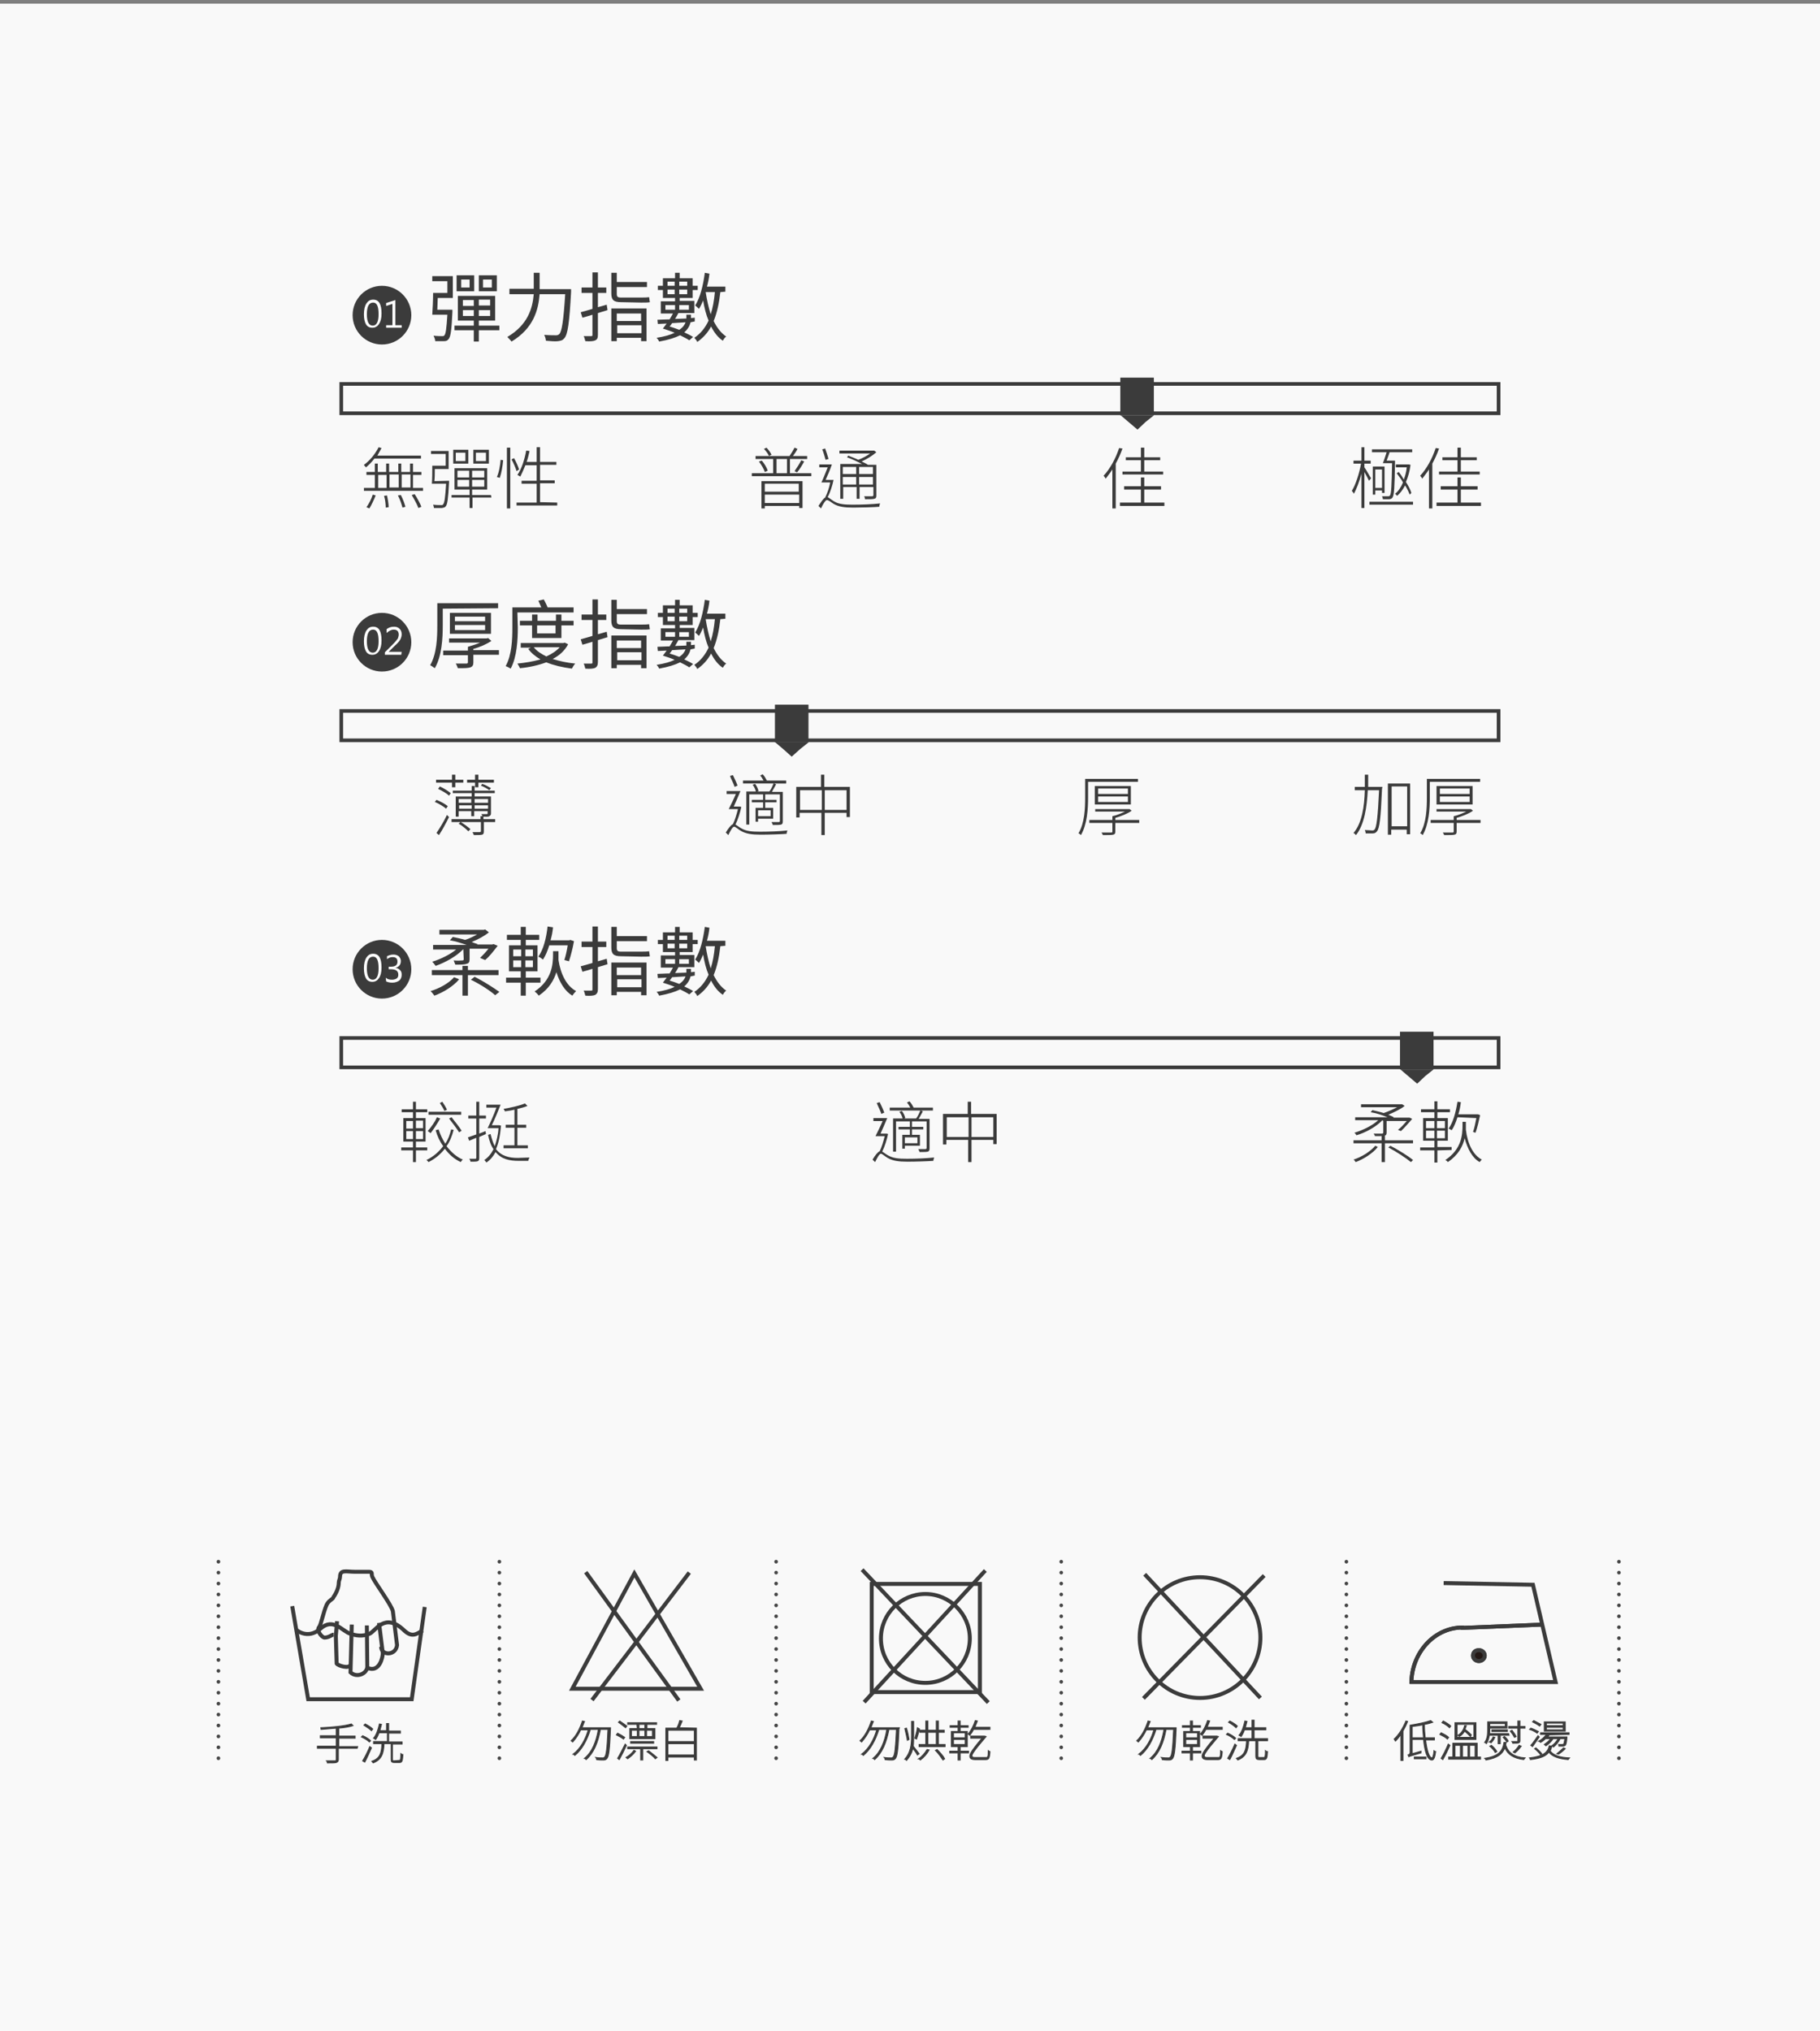<?xml version="1.0" encoding="utf-8"?>
<!-- Generator: Adobe Illustrator 16.0.0, SVG Export Plug-In . SVG Version: 6.00 Build 0)  -->
<!DOCTYPE svg PUBLIC "-//W3C//DTD SVG 1.1//EN" "http://www.w3.org/Graphics/SVG/1.1/DTD/svg11.dtd">
<svg version="1.1" id="圖層_1" xmlns="http://www.w3.org/2000/svg" xmlns:xlink="http://www.w3.org/1999/xlink" x="0px" y="0px"
	 width="500px" height="558px" viewBox="0 0 500 558" enable-background="new 0 0 500 558" xml:space="preserve">
<rect x="0" y="0" width="500" height="558" fill="#808080" stroke="none"/>
<rect x="0" y="1" fill="#F9F9F9" width="500" height="558"/>
<circle fill="#3B3B3B" cx="104.933" cy="86.588" r="8.063"/>
<g>
	<path fill="#FFFFFF" d="M99.98,86.357c0-1.268,0.23-2.305,0.691-2.996c0.46-0.69,1.036-1.036,1.842-1.036
		c1.613,0,2.305,1.268,2.305,3.802c0,1.268-0.229,2.188-0.69,2.88c-0.46,0.691-1.036,1.037-1.843,1.037
		c-0.808,0-1.383-0.346-1.729-0.922C100.21,88.546,99.98,87.625,99.98,86.357z M100.787,86.357c0,2.072,0.574,3.109,1.611,3.109
		c1.036,0,1.612-1.037,1.612-3.109c0-2.188-0.461-3.227-1.498-3.227C101.364,83.132,100.787,84.169,100.787,86.357z"/>
	<path fill="#FFFFFF" d="M110.348,90.044h-4.262v-0.692h1.728v-5.875l-1.728,0.576v-0.807l2.534-0.807v6.912h1.728V90.044z"/>
</g>
<g>
	<path fill="#3B3B3B" d="M124.286,85.09c0,0,0,0.461,0,0.691c-0.23,4.837-0.461,6.681-1.037,7.371
		c-0.347,0.462-0.691,0.576-1.269,0.576c-0.461,0-1.498,0-2.419,0c0-0.459-0.229-1.035-0.46-1.496
		c1.037,0.115,1.958,0.115,2.306,0.115c0.346,0,0.574,0,0.689-0.23c0.347-0.346,0.576-1.844,0.807-5.645h-4.146
		c0.115-1.613,0.229-4.147,0.229-5.99h3.917v-3.227h-4.146v-1.382h5.645v5.99h-4.146c0,1.151-0.115,2.304-0.115,3.226L124.286,85.09
		L124.286,85.09z M137.188,90.734h-5.645v3.11h-1.382v-3.11h-5.3v-1.268h5.3v-1.382h-4.378v-6.797h10.252v6.797h-4.492v1.382h5.645
		V90.734L137.188,90.734z M130.277,80.021h-4.839v-4.377h4.839V80.021z M129.009,76.796h-2.304v2.188h2.304V76.796z M127.166,84.054
		h2.995v-1.612h-2.995V84.054L127.166,84.054z M130.161,86.818v-1.613h-2.995v1.613H130.161z M136.497,80.021h-4.954v-4.377h4.954
		V80.021z M134.654,82.325h-3.108v1.612h3.108V82.325z M134.654,85.206h-3.108v1.612h3.108V85.206z M135.115,76.796h-2.419v2.188
		h2.419V76.796z"/>
	<path fill="#3B3B3B" d="M156.886,79.446c0,0,0,0.575,0,0.807c-0.461,8.524-0.921,11.634-1.843,12.671
		c-0.46,0.576-0.921,0.691-1.729,0.807c-0.689,0.115-2.071,0-3.341-0.115c0-0.461-0.229-1.152-0.461-1.613
		c1.382,0.115,2.766,0.115,3.227,0.115c0.462,0,0.69-0.115,0.923-0.346c0.689-0.691,1.15-3.687,1.61-10.943h-7.024
		c-0.347,4.262-1.613,9.33-7.719,13.017c-0.229-0.346-0.807-0.922-1.151-1.267c5.645-3.342,6.912-7.833,7.257-11.75h-6.682V79.33
		h6.682c0-0.346,0-0.576,0-0.921v-3.456h1.613v3.57c0,0.346,0,0.576,0,0.922L156.886,79.446L156.886,79.446z"/>
	<path fill="#3B3B3B" d="M166.908,85.206l-2.649,0.806v5.99c0,0.921-0.23,1.268-0.691,1.498c-0.46,0.23-1.382,0.346-2.764,0.23
		c-0.115-0.346-0.229-1.037-0.461-1.383c0.921,0,1.843,0,2.073,0c0.346,0,0.346-0.115,0.346-0.346v-5.529
		c-1.037,0.346-1.958,0.576-2.764,0.807l-0.461-1.497c0.922-0.23,2.072-0.576,3.226-0.923v-4.377h-2.995v-1.498h2.995v-4.146h1.498
		v4.146h2.303v1.498h-2.303V84.4c0.806-0.23,1.612-0.461,2.418-0.691L166.908,85.206z M170.595,83.018
		c-2.074,0-2.648-0.691-2.648-2.42v-5.645h1.498v2.533h8.294v1.383h-8.294v1.843c0,0.808,0.229,1.037,1.151,1.037h5.414
		c0.692,0,1.844,0,2.305-0.115c0.115,0.461,0.115,1.037,0.23,1.382c-0.345,0.116-1.382,0.116-2.419,0.116L170.595,83.018
		L170.595,83.018z M167.945,84.745h9.678v8.985h-1.498v-0.922h-6.682v0.922h-1.498V84.745L167.945,84.745z M169.443,86.127V88.2
		h6.683v-2.073H169.443z M176.24,91.542v-2.188h-6.682v2.188H176.24z"/>
	<path fill="#3B3B3B" d="M189.717,88.546c-0.229,0.921-0.69,1.845-1.729,2.765c0.923,0.461,1.729,0.807,2.42,1.268l-1.037,0.921
		c-0.691-0.461-1.612-0.921-2.534-1.382c-1.383,0.691-3.228,1.267-5.76,1.728c-0.115-0.346-0.46-0.807-0.691-1.036
		c2.188-0.347,3.802-0.808,4.954-1.384c-1.037-0.46-2.188-0.807-3.227-1.151c0.346-0.461,0.69-0.922,1.035-1.383l-2.419,0.115
		l-0.113-1.152c0.921,0,2.072-0.114,3.341-0.114c0.346-0.576,0.689-1.152,0.922-1.613h-3.341v-3.341h3.917v-0.921h-3.34v-2.188
		h-1.385v-1.152h1.385V76.45h3.34v-1.497h1.268v1.497h3.571v2.073h1.382v1.152h-1.382v2.188h-3.571v0.806h4.032v3.341h-4.377
		c-0.23,0.462-0.576,1.037-0.922,1.613c1.037,0,2.073-0.115,3.108-0.115v-0.229v-0.807h1.27v0.807v0.115l1.036-0.115v1.037
		L189.717,88.546z M182.805,85.09h2.649v-1.267h-2.649V85.09z M183.381,77.372v1.151h1.959v-1.151H183.381z M185.34,80.828V79.56
		h-1.959v1.268H185.34z M184.648,88.775c-0.229,0.347-0.46,0.691-0.689,0.923c0.807,0.229,1.728,0.575,2.648,0.921
		c1.037-0.69,1.497-1.383,1.729-2.073L184.648,88.775z M186.607,77.372v1.151h2.188v-1.151H186.607z M188.795,80.828V79.56h-2.188
		v1.268H188.795z M186.607,83.823v1.267h2.65v-1.267H186.607z M197.895,80.252c-0.345,3.109-0.921,5.759-1.843,7.948
		c0.922,1.844,2.073,3.341,3.456,4.262c-0.345,0.231-0.691,0.69-0.921,1.152c-1.383-0.921-2.419-2.304-3.228-3.917
		c-0.921,1.728-2.188,3.109-3.801,4.262c-0.115-0.346-0.577-0.922-0.807-1.152c1.728-1.151,2.995-2.765,3.917-4.723
		c-0.691-1.613-1.152-3.456-1.497-5.529c-0.346,0.807-0.692,1.612-1.152,2.303c-0.229-0.229-0.689-0.69-1.037-0.92
		c1.385-2.189,2.189-5.529,2.65-8.985l1.267,0.229c-0.113,1.152-0.345,2.42-0.689,3.571h5.067v1.382L197.895,80.252L197.895,80.252z
		 M193.865,80.252c0.346,2.188,0.807,4.262,1.383,6.105c0.575-1.729,0.922-3.803,1.15-6.105H193.865z"/>
</g>
<g>
	<path fill="#3B3B3B" d="M102.861,125.984c-0.69,0.921-1.498,1.728-2.305,2.418c-0.115-0.114-0.462-0.461-0.576-0.69
		c1.613-1.151,3.11-2.995,4.032-4.837l0.806,0.23c-0.345,0.69-0.806,1.383-1.149,2.074h11.979v0.805H102.861L102.861,125.984z
		 M116.223,134.048v0.806H99.981v-0.806h2.995v-3.571h-2.304v-0.806h2.304v-2.304h0.808v2.304h2.304v-2.304h0.806v2.304h2.534
		v-2.304h0.807v2.304h2.418v-2.304h0.809v2.304h2.304v0.806h-2.304v3.571H116.223z M100.672,139.348
		c0.69-0.923,1.382-2.305,1.728-3.457l0.808,0.23c-0.461,1.152-1.152,2.648-1.729,3.57L100.672,139.348z M103.897,134.048h2.306
		v-3.571h-2.306V134.048z M106.316,136.122c0.23,1.037,0.461,2.419,0.461,3.226l-0.807,0.115c0-0.807-0.116-2.189-0.461-3.227
		L106.316,136.122z M107.007,130.361v3.572h2.534v-3.572H107.007z M110.118,136.006c0.575,1.037,1.035,2.419,1.267,3.225
		l-0.806,0.23c-0.23-0.806-0.691-2.304-1.269-3.34L110.118,136.006z M110.348,130.361v3.572h2.419v-3.572H110.348z M113.919,135.775
		c0.69,1.037,1.498,2.535,1.843,3.455l-0.806,0.347c-0.347-0.921-1.152-2.419-1.844-3.571L113.919,135.775z"/>
	<path fill="#3B3B3B" d="M123.365,132.09c0,0,0,0.346,0,0.46c-0.229,4.493-0.462,6.105-0.921,6.566
		c-0.229,0.345-0.575,0.345-1.037,0.46c-0.46,0-1.268,0-2.188,0c0-0.23-0.115-0.576-0.23-0.921c0.923,0.114,1.845,0.114,2.188,0.114
		c0.346,0,0.461,0,0.576-0.229c0.346-0.345,0.576-1.843,0.807-5.646h-3.917c0.115-1.267,0.115-3.34,0.115-4.953h3.688v-3.226h-4.031
		v-0.806h4.838v4.953h-3.801c0,1.152,0,2.304-0.115,3.341L123.365,132.09L123.365,132.09z M134.999,136.698h-5.186v2.879h-0.807
		v-2.879h-4.953v-0.691h4.953v-1.498h-4.146v-5.875h8.984v5.875h-4.146v1.498h5.185L134.999,136.698L134.999,136.698z
		 M128.663,127.367h-4.147v-3.801h4.147V127.367z M127.857,124.372h-2.648v2.304h2.648V124.372z M125.669,131.168h3.226v-1.843
		h-3.226V131.168z M128.894,133.702v-1.843h-3.225v1.843H128.894z M133.041,129.325h-3.34v1.843h3.34V129.325z M133.041,131.859
		h-3.34v1.843h3.34V131.859z M134.309,127.367h-4.263v-3.801h4.263V127.367z M133.502,124.372h-2.766v2.304h2.766V124.372z"/>
	<path fill="#3B3B3B" d="M136.497,131.053c0.575-1.152,0.921-3.226,1.037-4.723l0.689,0.115c-0.114,1.496-0.461,3.57-0.921,4.838
		L136.497,131.053z M139.262,122.99h0.921v16.703h-0.921V122.99z M141.911,129.439c-0.23-0.807-0.808-2.188-1.383-3.226l0.69-0.346
		c0.576,1.036,1.151,2.304,1.382,3.11L141.911,129.439z M153.085,138.08v0.806h-11.174v-0.806h5.527v-5.184h-4.146v-0.807h4.146
		v-4.263h-3.108c-0.461,1.151-0.921,2.188-1.383,3.11c-0.229-0.114-0.575-0.346-0.807-0.461c1.151-1.612,1.958-4.146,2.419-6.681
		l0.921,0.115c-0.229,1.037-0.46,2.073-0.806,2.995h2.765v-4.031h0.923v4.031h4.492v0.807h-4.492v4.262h4.031v0.807h-4.031v5.184
		L153.085,138.08L153.085,138.08z"/>
</g>
<g>
	<path fill="#3B3B3B" d="M222.893,130.018v0.806h-16.356v-0.806h5.875V126.1h-4.839v-0.806h3.688
		c-0.23-0.576-0.806-1.382-1.383-1.958l0.69-0.345c0.575,0.575,1.151,1.382,1.383,1.958l-0.808,0.346h5.759
		c0.462-0.691,1.037-1.613,1.385-2.304l0.806,0.345c-0.346,0.691-0.806,1.382-1.267,1.958h3.917v0.806h-4.725v3.918H222.893
		L222.893,130.018z M209.3,126.561c0.691,0.807,1.382,1.959,1.613,2.766l-0.808,0.346c-0.229-0.807-0.922-1.959-1.611-2.88
		L209.3,126.561z M209.3,132.205h11.174v7.372h-0.922v-0.576h-9.445v0.69h-0.922v-7.486H209.3L209.3,132.205z M210.107,132.896
		v2.188h9.33v-2.188H210.107z M219.552,138.195v-2.305h-9.445v2.305H219.552z M213.332,130.018h2.88V126.1h-2.88V130.018z
		 M218.286,129.439c0.575-0.807,1.382-2.073,1.843-2.994l0.806,0.345c-0.576,1.037-1.267,2.188-1.958,2.996L218.286,129.439z"/>
	<path fill="#3B3B3B" d="M228.998,131.859c-0.348,1.613-0.921,3.455-1.613,4.723c0.461,0.23,0.807,0.576,1.728,1.152
		c1.269,0.806,2.995,0.921,5.186,0.921c2.534,0,5.414-0.115,7.488-0.345c-0.115,0.229-0.23,0.69-0.23,0.92
		c-1.268,0.117-4.954,0.23-7.142,0.23c-2.419,0-4.032-0.23-5.415-1.037c-0.691-0.461-1.382-1.037-1.844-1.037
		c-0.347,0-1.036,1.037-1.612,2.305L224.851,139c0.691-1.037,1.269-1.958,1.843-2.304c0.576-1.152,1.152-2.765,1.385-4.147h-2.419
		c0.574-1.152,1.15-2.764,1.728-4.146h-2.304v-0.807h3.455c-0.46,1.383-1.151,2.995-1.729,4.262h1.613h0.114L228.998,131.859
		L228.998,131.859z M226.809,126.33c-0.229-0.807-0.576-2.074-0.921-2.879l0.807-0.231c0.347,0.923,0.69,2.074,0.923,2.88
		L226.809,126.33z M233.031,125.178c0.807,0.346,1.844,0.691,2.766,1.152c1.151-0.461,2.304-1.037,3.226-1.729h-8.408v-0.806h9.33
		h0.23l0.576,0.46c-1.037,0.922-2.534,1.844-4.031,2.534c0.691,0.346,1.268,0.576,1.729,0.921h2.305v8.41
		c0,0.576-0.115,0.807-0.576,0.922s-1.152,0.115-2.534,0.115c0-0.23-0.115-0.576-0.229-0.807c1.037,0,1.843,0,2.188,0
		c0.23,0,0.347-0.115,0.347-0.345v-2.188h-3.802v3.226h-0.806v-3.226h-3.688v3.226h-0.806v-9.562h5.991
		c-1.152-0.576-2.767-1.383-4.147-1.844L233.031,125.178z M231.533,128.288v1.958h3.686v-1.958H231.533z M235.219,133.126v-2.073
		h-3.686v2.073H235.219z M239.827,128.288h-3.802v1.958h3.802V128.288z M239.827,133.126v-2.073h-3.802v2.073H239.827z"/>
</g>
<g>
	<path fill="#3B3B3B" d="M308.367,123.22c-0.462,1.382-1.151,2.88-1.845,4.147v12.326h-0.922V128.98
		c-0.575,0.922-1.267,1.728-1.843,2.533c-0.114-0.229-0.346-0.576-0.575-0.806c1.729-1.843,3.34-4.724,4.263-7.603L308.367,123.22z
		 M319.887,138.08v0.921h-12.211v-0.921h5.761v-3.571h-4.606v-0.921h4.606v-2.419h0.922v2.419h4.607v0.921h-4.607v3.571H319.887z
		 M313.436,126.445h-4.146v-0.807h4.146v-2.649h0.922v2.649h4.376v0.807h-4.376v3.109h5.186v0.807h-11.175v-0.807h5.067V126.445
		L313.436,126.445z"/>
</g>
<g>
	<path fill="#3B3B3B" d="M376.102,132.09c-0.229-0.46-0.807-1.613-1.268-2.419v9.906h-0.807v-9.446
		c-0.576,2.189-1.383,4.262-2.074,5.529c-0.113-0.229-0.346-0.575-0.575-0.807c1.038-1.611,2.073-4.836,2.533-7.486h-2.071v-0.807
		h2.188v-3.686h0.807v3.686h1.729v0.807h-1.729v1.037c0.461,0.576,1.497,2.535,1.843,2.994L376.102,132.09z M388.198,137.85v0.807
		h-11.979v-0.807H388.198z M379.905,127.251c0.346-0.806,0.689-1.958,1.035-2.995h-4.031v-0.806h11.06v0.806h-6.221
		c-0.229,0.807-0.575,1.613-0.807,2.305h2.304v0.459c-0.114,6.912-0.229,8.985-0.69,9.678c-0.229,0.346-0.575,0.46-1.036,0.46
		c-0.346,0-1.037,0-1.611,0c0-0.23-0.116-0.576-0.229-0.806c0.69,0,1.382,0,1.611,0s0.461,0,0.576-0.23
		c0.347-0.461,0.46-2.648,0.575-8.87L379.905,127.251L379.905,127.251z M379.674,135.432v-0.691h-1.845v1.152h-0.69v-7.72h3.228
		v7.259H379.674z M379.674,134.048v-5.067h-1.845v5.067H379.674z M387.276,135.893c-0.229-0.691-0.689-1.613-1.267-2.535
		c-0.577,1.151-1.384,2.188-2.189,2.879c-0.115-0.114-0.346-0.459-0.575-0.576c0.922-0.69,1.611-1.727,2.188-3.11
		c-0.46-0.921-1.151-1.728-1.729-2.534l0.577-0.346c0.461,0.576,0.922,1.268,1.382,2.073c0.348-0.921,0.69-2.073,0.809-3.341h-2.996
		v-0.807h3.341h0.23l0.461,0.115c-0.23,1.843-0.691,3.341-1.268,4.723c0.689,1.037,1.268,2.188,1.495,2.995L387.276,135.893z"/>
	<path fill="#3B3B3B" d="M395.34,123.22c-0.461,1.382-1.151,2.88-1.844,4.147v12.326h-0.922V128.98
		c-0.576,0.922-1.268,1.728-1.845,2.533c-0.113-0.229-0.345-0.576-0.574-0.806c1.729-1.843,3.341-4.724,4.264-7.603L395.34,123.22z
		 M406.859,138.08v0.921h-12.21v-0.921h5.76v-3.571h-4.606v-0.921h4.606v-2.419h0.922v2.419h4.607v0.921h-4.607v3.571H406.859z
		 M400.407,126.445h-4.146v-0.807h4.146v-2.649h0.922v2.649h4.378v0.807h-4.378v3.109h5.185v0.807H395.34v-0.807h5.067V126.445
		L400.407,126.445z"/>
</g>
<rect x="93.76" y="105.479" fill="none" stroke="#3B3B3B" stroke-miterlimit="10" width="317.938" height="8.064"/>
<g>
	<rect x="307.778" y="103.752" fill="#3B3B3B" width="9.216" height="10.367"/>
	<polygon fill="#3B3B3B" points="312.5,114.119 316.992,114.119 314.69,115.962 312.5,118.036 310.198,116.077 307.893,114.119 	"/>
</g>
<circle fill="#3B3B3B" cx="104.933" cy="176.44" r="8.063"/>
<g>
	<path fill="#FFFFFF" d="M99.98,176.209c0-1.268,0.23-2.304,0.691-2.996c0.46-0.691,1.036-1.037,1.842-1.037
		c1.613,0,2.305,1.268,2.305,3.803c0,1.267-0.229,2.188-0.69,2.879c-0.46,0.691-1.036,1.037-1.843,1.037
		c-0.808,0-1.383-0.346-1.729-0.922C100.21,178.398,99.98,177.477,99.98,176.209z M100.787,176.209c0,2.073,0.574,3.109,1.611,3.109
		c1.036,0,1.612-1.036,1.612-3.109c0-2.189-0.461-3.227-1.498-3.227C101.364,172.984,100.787,174.021,100.787,176.209z"/>
	<path fill="#FFFFFF" d="M110.233,179.896h-4.491v-0.691l2.188-2.188c0.691-0.691,1.151-1.268,1.382-1.612
		c0.115-0.347,0.23-0.691,0.23-1.037c0-0.461-0.115-0.806-0.346-1.038c-0.229-0.23-0.575-0.346-1.036-0.346
		c-0.691,0-1.269,0.346-1.958,0.922v-1.037c0.574-0.461,1.267-0.691,2.071-0.691c0.691,0,1.152,0.23,1.497,0.576
		c0.348,0.346,0.576,0.807,0.576,1.498c0,0.46-0.115,0.921-0.345,1.382c-0.231,0.461-0.691,1.037-1.498,1.728l-1.729,1.729l0,0h3.57
		L110.233,179.896L110.233,179.896z"/>
</g>
<g>
	<path fill="#3B3B3B" d="M121.637,167.225v4.607c0,3.456-0.23,8.409-2.188,11.75c-0.348-0.23-0.924-0.691-1.27-0.807
		c1.844-3.227,1.959-7.719,1.959-11.06v-5.989h16.703v1.383L121.637,167.225L121.637,167.225z M137.073,179.896h-7.026v2.073
		c0,0.807-0.23,1.152-0.807,1.382c-0.69,0.23-1.729,0.23-3.456,0.23c-0.114-0.346-0.347-0.922-0.576-1.267c1.268,0,2.535,0,2.88,0
		s0.46-0.115,0.46-0.347v-1.958h-6.796v-1.267h6.796v-1.037c1.152-0.346,2.304-0.691,3.341-1.152h-8.524v-1.152h10.366l0.348-0.114
		l0.921,0.806c-1.383,0.922-3.227,1.729-4.954,2.188v0.346h7.025v1.269H137.073z M123.595,174.136v-5.76h11.29v5.76H123.595
		L123.595,174.136z M124.977,170.68h8.294v-1.267h-8.294V170.68z M124.977,173.1h8.294v-1.383h-8.294V173.1z"/>
	<path fill="#3B3B3B" d="M142.256,172.408c0,3.341-0.229,8.064-1.958,11.29c-0.346-0.231-1.037-0.576-1.382-0.691
		c1.728-3.11,1.842-7.487,1.842-10.599v-5.529h7.949c-0.23-0.577-0.576-1.268-0.809-1.844l1.498-0.346
		c0.348,0.691,0.808,1.498,1.037,2.189h7.144v1.382H142.14L142.256,172.408L142.256,172.408z M156.08,177.016
		c-0.921,1.729-2.419,3.11-4.264,4.032c1.845,0.576,3.918,1.037,6.223,1.268c-0.346,0.345-0.692,0.921-0.922,1.382
		c-2.649-0.347-5.068-0.922-7.027-1.729c-2.188,0.807-4.722,1.382-7.257,1.613c-0.115-0.346-0.461-0.922-0.691-1.267
		c2.188-0.23,4.377-0.576,6.335-1.152c-1.382-0.808-2.534-1.729-3.34-2.88l0.691-0.346h-2.768v-1.268h11.75l0.348-0.115
		L156.08,177.016z M146.174,175.288v-3.456h-3.341v-1.268h3.341v-1.728h1.497v1.728h5.067v-1.728h1.498v1.728h3.341v1.268h-3.341
		v3.456H146.174z M146.634,177.822c0.806,1.037,2.073,1.843,3.455,2.533c1.499-0.69,2.766-1.498,3.688-2.533H146.634z
		 M147.556,171.832v2.188h5.068v-2.188H147.556z"/>
	<path fill="#3B3B3B" d="M166.908,175.059l-2.649,0.807v5.989c0,0.922-0.23,1.268-0.691,1.612c-0.46,0.231-1.382,0.347-2.764,0.231
		c-0.115-0.347-0.229-1.037-0.461-1.382c0.921,0,1.843,0,2.073,0c0.346,0,0.346-0.115,0.346-0.347v-5.645
		c-1.037,0.346-1.958,0.575-2.764,0.807l-0.461-1.498c0.922-0.229,2.072-0.575,3.226-0.921v-4.377h-2.995v-1.498h2.995v-4.146h1.498
		v4.146h2.303v1.498h-2.303v3.917c0.806-0.231,1.612-0.461,2.418-0.69L166.908,175.059z M170.595,172.869
		c-2.074,0-2.648-0.691-2.648-2.419v-5.646h1.498v2.535h8.294v1.383h-8.294v1.842c0,0.807,0.229,1.037,1.151,1.037h5.414
		c0.692,0,1.844,0,2.305-0.115c0.115,0.462,0.115,1.037,0.23,1.383c-0.345,0.115-1.382,0.115-2.419,0.115L170.595,172.869
		L170.595,172.869z M167.945,174.598h9.678v8.984h-1.498v-0.922h-6.682v0.922h-1.498V174.598L167.945,174.598z M169.443,175.979
		v2.073h6.683v-2.073H169.443z M176.24,181.394v-2.188h-6.682v2.188H176.24z"/>
	<path fill="#3B3B3B" d="M189.717,178.398c-0.229,0.92-0.69,1.843-1.729,2.765c0.923,0.46,1.729,0.806,2.42,1.267l-1.037,0.921
		c-0.691-0.461-1.612-0.921-2.534-1.382c-1.383,0.691-3.228,1.268-5.76,1.729c-0.115-0.347-0.46-0.808-0.691-1.037
		c2.188-0.345,3.802-0.806,4.954-1.382c-1.037-0.462-2.188-0.808-3.227-1.152c0.346-0.461,0.69-0.922,1.035-1.382l-2.419,0.115
		l-0.113-1.152c0.921,0,2.072-0.115,3.341-0.115c0.346-0.576,0.689-1.152,0.922-1.613h-3.341v-3.34h3.917v-0.922h-3.34v-2.188
		h-1.385v-1.152h1.385v-2.074h3.34v-1.496h1.268v1.496h3.571v2.074h1.382v1.152h-1.382v2.188h-3.571v0.807h4.032v3.341h-4.377
		c-0.23,0.46-0.576,1.036-0.922,1.612c1.037,0,2.073-0.115,3.108-0.115v-0.23v-0.807h1.27v0.807v0.115l1.036-0.115v1.037
		L189.717,178.398z M182.805,174.941h2.649v-1.268h-2.649V174.941z M183.381,167.225v1.152h1.959v-1.152H183.381z M185.34,170.68
		v-1.267h-1.959v1.267H185.34z M184.648,178.628c-0.229,0.347-0.46,0.69-0.689,0.921c0.807,0.23,1.728,0.576,2.648,0.922
		c1.037-0.691,1.497-1.382,1.729-2.074L184.648,178.628z M186.607,167.225v1.152h2.188v-1.152H186.607z M188.795,170.68v-1.267
		h-2.188v1.267H188.795z M186.607,173.675v1.269h2.65v-1.269H186.607z M197.895,170.104c-0.345,3.11-0.921,5.761-1.843,7.948
		c0.922,1.843,2.073,3.341,3.456,4.264c-0.345,0.229-0.691,0.69-0.921,1.15c-1.383-0.921-2.419-2.303-3.228-3.917
		c-0.921,1.729-2.188,3.11-3.801,4.263c-0.115-0.346-0.577-0.922-0.807-1.151c1.728-1.152,2.995-2.766,3.917-4.723
		c-0.691-1.613-1.152-3.457-1.497-5.529c-0.346,0.806-0.692,1.613-1.152,2.304c-0.229-0.229-0.689-0.69-1.037-0.922
		c1.385-2.188,2.189-5.529,2.65-8.985l1.267,0.23c-0.113,1.152-0.345,2.419-0.689,3.57h5.067v1.384L197.895,170.104L197.895,170.104
		z M193.865,170.104c0.346,2.189,0.807,4.264,1.383,6.105c0.575-1.729,0.922-3.802,1.15-6.105H193.865z"/>
</g>
<g>
	<path fill="#3B3B3B" d="M122.559,222.172c-0.689-0.577-1.958-1.382-3.108-1.843l0.46-0.576c1.15,0.46,2.419,1.151,3.108,1.729
		L122.559,222.172z M124.171,215.03h-4.377v-0.807h4.377v-1.382h0.921v1.382h2.188v0.807h-2.188v1.267h-0.921V215.03z
		 M119.909,228.854c0.806-1.152,2.071-3.227,2.879-4.953l0.575,0.575c-0.807,1.613-1.844,3.571-2.766,4.954L119.909,228.854z
		 M120.83,216.067c1.037,0.461,2.304,1.267,2.995,1.843l-0.461,0.691c-0.575-0.576-1.957-1.383-2.994-1.844L120.83,216.067z
		 M136.036,225.858h-3.11v2.533c0,0.576-0.115,0.808-0.46,0.923c-0.46,0.114-1.152,0.114-2.304,0.114
		c0-0.229-0.23-0.461-0.348-0.806c1.037,0,1.846,0,1.959,0c0.23,0,0.347-0.115,0.347-0.231v-2.533h-5.529
		c0.922,0.575,2.074,1.382,2.649,1.958l-0.575,0.575c-0.576-0.575-1.612-1.497-2.649-2.072l0.461-0.461h-2.42v-0.808h7.948v-0.806
		h0.807v0.806h3.227L136.036,225.858L136.036,225.858z M130.392,217.91v0.922h4.493v4.607c0,0.461-0.115,0.575-0.461,0.807
		c-0.345,0.229-0.921,0.115-1.843,0.115c0-0.231-0.23-0.46-0.347-0.691c0.807,0,1.383,0,1.496,0c0.231,0,0.231-0.116,0.231-0.23
		v-0.576h-3.688v1.382h-0.807v-1.382h-3.456v1.498h-0.807v-5.529h4.378v-0.922H124.4v-0.691h5.187v-1.267h0.806v1.267h5.53v0.691
		L130.392,217.91L130.392,217.91z M126.014,219.523v1.036h3.456v-1.036H126.014z M129.585,222.172v-0.922h-3.456v0.922H129.585z
		 M130.507,215.03h-2.189v-0.807h2.189v-1.382h0.921v1.382h4.262v0.807h-4.262v1.267h-0.921V215.03z M130.392,219.523v1.036h3.688
		v-1.036H130.392z M134.078,222.172v-0.922h-3.688v0.922H134.078z M132.465,215.375c0.806,0.23,1.843,0.807,2.419,1.152
		l-0.461,0.575c-0.576-0.461-1.498-0.921-2.303-1.267L132.465,215.375z"/>
</g>
<g>
	<path fill="#3B3B3B" d="M203.656,221.711c-0.346,1.612-0.923,3.456-1.612,4.838c0.461,0.23,0.806,0.576,1.612,1.037
		c1.383,0.806,2.995,0.922,5.185,0.922c2.534,0,5.414-0.116,7.487-0.346c-0.115,0.229-0.23,0.69-0.23,0.922
		c-1.268,0.115-4.953,0.23-7.143,0.23c-2.419,0-4.031-0.23-5.414-1.037c-0.809-0.46-1.498-1.152-1.844-1.152
		c-0.462,0-1.036,1.152-1.612,2.304l-0.691-0.69c0.691-1.151,1.382-2.073,1.958-2.305c0.576-1.151,1.037-2.764,1.382-4.146H200.2
		c0.574-1.152,1.382-2.765,1.958-4.147h-2.534v-0.806h3.802c-0.577,1.382-1.268,2.995-1.844,4.262h1.612h0.114L203.656,221.711z
		 M201.812,216.182c-0.229-0.807-0.921-2.073-1.268-2.995l0.807-0.229c0.461,0.921,1.037,2.188,1.27,2.879L201.812,216.182z
		 M204.117,215.26v-0.806h5.644c-0.229-0.461-0.576-1.037-0.921-1.382l0.69-0.346c0.461,0.46,0.923,1.268,1.151,1.729h5.299v0.806
		h-3.34l0.576,0.231c-0.346,0.69-0.807,1.382-1.152,2.073h2.996v8.063c0,0.577-0.114,0.806-0.462,0.922
		c-0.46,0.115-1.149,0.115-2.304,0.115c0-0.231-0.23-0.576-0.345-0.807c0.922,0,1.728,0,1.958,0c0.229,0,0.346-0.115,0.346-0.346
		v-7.257h-4.031v1.498h3.11v0.691h-3.11v1.498h2.188v2.994h-4.147v0.808h-0.69v-3.801h2.073v-1.498h-3.109v-0.691h3.109v-1.498
		h-3.802v8.294h-0.807v-9.101h6.336c0.461-0.576,0.921-1.613,1.15-2.189h-8.409l0,0H204.117z M207.687,217.564
		c-0.114-0.576-0.46-1.383-0.921-1.958l0.691-0.23c0.461,0.576,0.807,1.382,0.922,1.958L207.687,217.564z M211.719,222.633h-3.456
		v1.613h3.456V222.633z"/>
	<path fill="#3B3B3B" d="M233.491,216.182v8.294h-0.923v-1.151h-5.989v6.105h-0.921v-6.105h-5.99v1.268h-0.921v-8.41h6.796v-3.34
		h0.921v3.34L233.491,216.182L233.491,216.182z M225.773,222.518v-5.413h-5.988v5.413H225.773z M232.57,222.518v-5.413h-5.989v5.413
		H232.57z"/>
</g>
<g>
	<path fill="#3B3B3B" d="M298.922,214.8v4.378c0,2.995-0.229,7.256-1.959,10.251c-0.114-0.114-0.46-0.46-0.69-0.46
		c1.729-2.88,1.844-6.912,1.844-9.791v-5.185h14.516v0.807H298.922L298.922,214.8z M312.975,226.089h-6.565v2.304
		c0,0.576-0.114,0.808-0.575,0.923c-0.461,0.114-1.383,0.114-2.88,0.114c0-0.229-0.229-0.461-0.347-0.691c1.269,0,2.305,0,2.649,0
		c0.344,0,0.345-0.114,0.345-0.346v-2.304h-6.336v-0.807h6.336v-1.037c1.152-0.23,2.42-0.807,3.457-1.268h-8.18v-0.69h9.331h0.114
		l0.575,0.46c-1.149,0.806-2.88,1.498-4.492,1.959v0.575h6.565L312.975,226.089L312.975,226.089z M300.765,221.02v-5.067h9.907
		v5.067H300.765z M301.686,218.14h8.18v-1.498h-8.18V218.14z M301.686,220.329h8.18v-1.497h-8.18V220.329z"/>
</g>
<g>
	<path fill="#3B3B3B" d="M379.674,216.758c-0.347,8.179-0.69,10.829-1.385,11.635c-0.345,0.462-0.689,0.576-1.15,0.576
		s-1.268,0-1.958,0c0-0.345-0.115-0.69-0.229-0.922c0.807,0,1.611,0.115,1.957,0.115c0.348,0,0.461,0,0.69-0.23
		c0.576-0.575,0.921-3.34,1.269-10.828h-3.109c-0.229,4.608-0.922,9.446-3.227,12.326c-0.113-0.114-0.461-0.461-0.689-0.576
		c2.304-2.648,2.994-7.257,3.109-11.75h-2.766v-0.921h2.766c0-1.151,0-2.304,0-3.34h0.921c0,1.037,0,2.188,0,3.34h3.916
		L379.674,216.758L379.674,216.758z M387.392,215.26v13.939h-0.921v-1.269h-4.264v1.384h-0.921V215.26H387.392L387.392,215.26z
		 M386.584,227.011v-10.943h-4.263v10.943H386.584z"/>
	<path fill="#3B3B3B" d="M392.806,214.8v4.378c0,2.995-0.229,7.256-1.959,10.251c-0.115-0.114-0.46-0.46-0.689-0.46
		c1.729-2.88,1.843-6.912,1.843-9.791v-5.185h14.631v0.807H392.806L392.806,214.8z M406.743,226.089h-6.565v2.304
		c0,0.576-0.114,0.808-0.575,0.923c-0.461,0.114-1.383,0.114-2.88,0.114c0-0.229-0.229-0.461-0.348-0.691c1.27,0,2.306,0,2.65,0
		s0.346-0.114,0.346-0.346v-2.304h-6.335v-0.807h6.335v-1.037c1.151-0.23,2.418-0.807,3.456-1.268h-8.18v-0.69h9.33h0.114
		l0.576,0.46c-1.151,0.806-2.881,1.498-4.492,1.959v0.575h6.565L406.743,226.089L406.743,226.089z M394.649,221.02v-5.067h9.905
		v5.067H394.649z M395.57,218.14h8.181v-1.498h-8.181V218.14z M395.57,220.329h8.181v-1.497h-8.181V220.329z"/>
</g>
<rect x="93.76" y="195.332" fill="none" stroke="#3B3B3B" stroke-miterlimit="10" width="317.938" height="8.063"/>
<g>
	<rect x="212.892" y="193.604" fill="#3B3B3B" width="9.217" height="10.366"/>
	<polygon fill="#3B3B3B" points="217.5,203.971 222.109,203.971 219.803,205.813 217.5,207.888 215.311,205.93 213.007,203.971 	"/>
</g>
<circle fill="#3B3B3B" cx="104.933" cy="266.292" r="8.063"/>
<g>
	<path fill="#FFFFFF" d="M99.98,266.062c0-1.268,0.23-2.304,0.691-2.994c0.46-0.691,1.036-1.037,1.842-1.037
		c1.613,0,2.305,1.267,2.305,3.801c0,1.267-0.229,2.188-0.69,2.879c-0.46,0.691-1.036,1.038-1.843,1.038
		c-0.808,0-1.383-0.347-1.729-0.922C100.21,268.25,99.98,267.329,99.98,266.062z M100.787,266.062c0,2.073,0.574,3.11,1.611,3.11
		c1.036,0,1.612-1.037,1.612-3.11c0-2.188-0.461-3.226-1.498-3.226C101.364,262.836,100.787,263.873,100.787,266.062z"/>
	<path fill="#FFFFFF" d="M105.971,268.596c0.46,0.46,1.037,0.576,1.729,0.576c0.46,0,0.921-0.116,1.267-0.346
		c0.346-0.23,0.461-0.576,0.461-1.036c0-1.037-0.691-1.498-2.074-1.498h-0.576v-0.691h0.576c1.27,0,1.844-0.46,1.844-1.382
		c0-0.921-0.461-1.267-1.383-1.267c-0.576,0-1.037,0.229-1.498,0.576v-0.808c0.461-0.229,1.036-0.46,1.729-0.46
		c0.576,0,1.037,0.115,1.497,0.46c0.346,0.347,0.577,0.808,0.577,1.268c0,1.038-0.461,1.612-1.498,1.959l0,0
		c0.575,0,0.921,0.229,1.267,0.576c0.347,0.346,0.46,0.69,0.46,1.268c0,0.691-0.229,1.267-0.689,1.613
		c-0.461,0.346-1.151,0.575-1.844,0.575c-0.689,0-1.268-0.114-1.728-0.346L105.971,268.596L105.971,268.596z"/>
</g>
<g>
	<path fill="#3B3B3B" d="M126.129,269.056c-1.498,1.845-4.262,3.571-6.796,4.493c-0.231-0.345-0.692-0.921-1.038-1.267
		c2.419-0.691,5.068-2.188,6.451-3.803L126.129,269.056z M128.548,267.904v5.645h-1.497v-5.645h-8.41v-1.382h8.41v-1.151h1.497
		v1.151h8.409v1.382H128.548L128.548,267.904z M127.281,260.763c-1.844,1.958-4.953,3.687-7.604,4.608
		c-0.229-0.346-0.691-0.922-0.922-1.152c2.305-0.69,4.838-1.958,6.566-3.341h-6.336v-1.267h9.217
		c-1.383-0.46-3.11-1.037-4.608-1.268l0.806-0.921c1.038,0.23,2.306,0.46,3.343,0.807c1.15-0.347,2.304-0.923,3.34-1.498h-10.367
		v-1.268h12.21l0.346-0.115l1.037,0.807c-1.268,1.037-2.996,1.959-4.723,2.648c0.576,0.23,1.15,0.46,1.611,0.576l-0.114,0.116h4.146
		l0.348-0.116l1.15,0.461c-1.15,1.497-2.304,2.995-3.456,3.917l-1.382-0.577c0.691-0.69,1.612-1.611,2.305-2.533h-5.186v2.88
		c0,0.807-0.229,1.151-0.806,1.267c-0.576,0.231-1.613,0.231-3.11,0.231c-0.115-0.346-0.345-0.808-0.46-1.152
		c1.151,0.114,2.188,0,2.419,0c0.229,0,0.345-0.115,0.345-0.346L127.281,260.763L127.281,260.763L127.281,260.763z M130.392,268.365
		c2.305,1.151,5.186,2.995,6.796,4.146l-1.15,0.921c-1.384-1.267-4.263-3.109-6.683-4.262L130.392,268.365z"/>
	<path fill="#3B3B3B" d="M144.445,269.979v3.569h-1.383v-3.569h-4.029v-1.384h4.029v-1.728h-3.225v-7.143h3.225v-1.498h-3.801
		v-1.383h3.801v-2.188h1.383v2.188h3.688v1.383h-3.688v1.497h3.228v7.143h-3.228v1.728h4.032v1.384H144.445L144.445,269.979z
		 M140.99,262.721h2.188v-1.843h-2.188V262.721z M140.99,265.716h2.188v-1.843h-2.188V265.716z M146.404,260.877h-2.072v1.843h2.072
		V260.877z M146.404,263.873h-2.072v1.843h2.072V263.873z M158.269,272.282c-0.346,0.345-0.807,0.921-1.038,1.267
		c-2.071-1.267-3.454-3.569-4.376-6.451c-0.689,2.189-1.959,4.493-4.839,6.451c-0.229-0.345-0.806-0.921-1.149-1.15
		c4.723-3.111,5.066-7.373,5.066-10.138v-0.922h1.498v0.922c0,0.46,0,1.037,0,1.498C154.007,267.559,155.619,270.9,158.269,272.282z
		 M150.896,259.726c-0.461,1.497-1.037,2.88-1.728,3.917c-0.23-0.229-0.921-0.69-1.27-0.807c1.383-1.958,2.188-5.068,2.534-8.294
		l1.498,0.23c-0.115,1.268-0.345,2.419-0.689,3.571h5.183l0.229-0.114l1.038,0.345c-0.347,1.958-0.922,4.146-1.383,5.528
		l-1.267-0.345c0.346-1.037,0.689-2.535,0.922-4.032L150.896,259.726L150.896,259.726z"/>
	<path fill="#3B3B3B" d="M166.908,264.91l-2.649,0.806v5.991c0,0.921-0.23,1.267-0.691,1.612c-0.46,0.229-1.382,0.345-2.764,0.229
		c-0.115-0.345-0.229-1.036-0.461-1.382c0.921,0,1.843,0,2.073,0c0.346,0,0.346-0.115,0.346-0.346v-5.646
		c-1.037,0.345-1.958,0.576-2.764,0.808l-0.461-1.498c0.922-0.23,2.072-0.576,3.226-0.921v-4.378h-2.995v-1.498h2.995v-4.146h1.498
		v4.146h2.303v1.498h-2.303v3.915c0.806-0.229,1.612-0.46,2.418-0.689L166.908,264.91z M170.595,262.721
		c-2.074,0-2.648-0.69-2.648-2.419v-5.645h1.498v2.535h8.294v1.382h-8.294v1.843c0,0.806,0.229,1.037,1.151,1.037h5.414
		c0.692,0,1.844,0,2.305-0.115c0.115,0.46,0.115,1.037,0.23,1.382c-0.345,0.115-1.382,0.115-2.419,0.115L170.595,262.721
		L170.595,262.721z M167.945,264.449h9.678v8.984h-1.498v-0.921h-6.682v0.921h-1.498V264.449L167.945,264.449z M169.443,265.831
		v2.073h6.683v-2.073H169.443z M176.24,271.245v-2.189h-6.682v2.189H176.24z"/>
	<path fill="#3B3B3B" d="M189.717,268.25c-0.229,0.922-0.69,1.844-1.729,2.765c0.923,0.461,1.729,0.808,2.42,1.269l-1.037,0.921
		c-0.691-0.461-1.612-0.921-2.534-1.382c-1.383,0.69-3.228,1.267-5.76,1.728c-0.115-0.345-0.46-0.806-0.691-1.036
		c2.188-0.346,3.802-0.806,4.954-1.383c-1.037-0.46-2.188-0.807-3.227-1.15c0.346-0.462,0.69-0.923,1.035-1.384l-2.419,0.115
		l-0.113-1.15c0.921,0,2.072-0.115,3.341-0.115c0.346-0.576,0.689-1.152,0.922-1.613h-3.341v-3.341h3.917v-0.921h-3.34v-2.189
		h-1.385v-1.15h1.385v-2.074h3.34v-1.498h1.268v1.498h3.571v2.074h1.382v1.15h-1.382v2.188h-3.571v0.807h4.032v3.341h-4.377
		c-0.23,0.576-0.576,1.037-0.922,1.613c1.037,0,2.073-0.115,3.108-0.115v-0.229v-0.808h1.27v0.808v0.114l1.036-0.114v1.036
		L189.717,268.25z M182.805,264.794h2.649v-1.267h-2.649V264.794z M183.381,257.076v1.151h1.959v-1.151H183.381z M185.34,260.532
		v-1.269h-1.959v1.269H185.34z M184.648,268.48c-0.229,0.345-0.46,0.69-0.689,0.921c0.807,0.23,1.728,0.576,2.648,0.922
		c1.037-0.69,1.497-1.382,1.729-2.073L184.648,268.48z M186.607,257.076v1.151h2.188v-1.151H186.607z M188.795,260.532v-1.269
		h-2.188v1.269H188.795z M186.607,263.527v1.267h2.65v-1.267H186.607z M197.895,259.957c-0.345,3.11-0.921,5.759-1.843,7.948
		c0.922,1.844,2.073,3.341,3.456,4.263c-0.345,0.229-0.691,0.691-0.921,1.152c-1.383-0.921-2.419-2.305-3.228-3.917
		c-0.921,1.728-2.188,3.109-3.801,4.262c-0.115-0.345-0.577-0.921-0.807-1.151c1.728-1.151,2.995-2.765,3.917-4.723
		c-0.691-1.613-1.152-3.456-1.497-5.529c-0.346,0.807-0.692,1.613-1.152,2.305c-0.229-0.23-0.689-0.691-1.037-0.923
		c1.385-2.188,2.189-5.528,2.65-8.985l1.267,0.23c-0.113,1.152-0.345,2.419-0.689,3.571h5.067v1.382L197.895,259.957
		L197.895,259.957z M193.865,259.957c0.346,2.188,0.807,4.262,1.383,6.104c0.575-1.728,0.922-3.801,1.15-6.104H193.865z"/>
</g>
<g>
	<path fill="#3B3B3B" d="M114.264,316.057v3.228h-0.806v-3.228h-3.227v-0.807h3.227v-1.611h-2.649v-6.453h2.649v-1.61h-3.11v-0.808
		h3.11v-2.072h0.806v2.072h3.11v0.808h-3.11v1.61h2.649v6.453h-2.649v1.611h3.11v0.807H114.264z M111.615,310.066h1.844v-2.074
		h-1.844V310.066z M111.615,312.946h1.844v-2.189h-1.844V312.946z M116.223,307.877h-1.958v2.073h1.958V307.877z M116.223,310.757
		h-1.958v2.188h1.958V310.757z M124.632,310.411c-0.46,1.729-1.037,3.228-1.958,4.491c1.267,1.613,2.765,2.996,4.493,3.688
		c-0.23,0.115-0.461,0.461-0.577,0.691c-1.729-0.808-3.226-2.074-4.377-3.688c-1.152,1.497-2.65,2.766-4.493,3.688
		c-0.115-0.116-0.346-0.461-0.576-0.576c1.958-0.922,3.456-2.304,4.608-3.802c-0.921-1.269-1.612-2.766-2.073-4.379l0.807-0.229
		c0.461,1.384,1.036,2.65,1.844,3.917c0.806-1.15,1.267-2.533,1.61-3.917L124.632,310.411z M120.947,307.302
		c-0.807,1.384-1.844,2.994-2.649,4.032c-0.115-0.116-0.576-0.462-0.806-0.577c0.921-1.036,1.959-2.419,2.533-3.801L120.947,307.302
		z M126.705,306.266h-8.985v-0.807h8.985V306.266z M122.098,305.229c-0.229-0.576-0.807-1.498-1.267-2.188l0.689-0.347
		c0.461,0.689,1.037,1.611,1.269,2.188L122.098,305.229z M124.056,306.956c0.921,1.151,2.189,2.764,2.766,3.687l-0.69,0.461
		c-0.576-0.922-1.843-2.647-2.765-3.802L124.056,306.956z"/>
	<path fill="#3B3B3B" d="M131.659,312.37v5.759c0,0.577-0.116,0.807-0.462,0.923c-0.347,0.114-0.922,0.114-1.958,0.114
		c0-0.23-0.114-0.575-0.346-0.807c0.808,0,1.497,0,1.612,0c0.229,0,0.345,0,0.345-0.348V312.6l-1.958,0.809l-0.346-0.921
		c0.576-0.231,1.382-0.462,2.304-0.808v-4.378h-2.188v-0.807h2.188v-3.802h0.809v3.802h1.843v0.807h-1.843v4.146l1.728-0.691
		l0.115,0.81L131.659,312.37z M145.482,318.014c-0.113,0.231-0.345,0.577-0.345,0.922h-2.649c-2.533,0-4.724-0.459-6.336-2.418
		c-0.69,1.269-1.498,2.188-2.533,2.881c-0.115-0.23-0.347-0.463-0.576-0.69c1.037-0.692,1.843-1.613,2.534-2.996
		c-0.691-0.921-1.152-2.304-1.497-3.917l0.689-0.229c0.348,1.382,0.691,2.418,1.152,3.339c0.46-1.382,0.921-2.994,1.036-4.953
		h-2.995c0.69-1.384,1.728-3.688,2.419-5.646h-2.765V303.5h3.917c-0.691,1.729-1.612,4.032-2.42,5.646h1.958h0.114l0.46,0.113
		c-0.229,2.766-0.689,4.84-1.382,6.45c1.497,1.958,3.688,2.419,5.99,2.419L145.482,318.014L145.482,318.014z M145.021,315.479
		h-6.682v-0.807h2.996v-4.838h-2.419v-0.807h2.419v-4.147c-0.922,0.229-1.843,0.347-2.649,0.461c0-0.229-0.229-0.461-0.346-0.69
		c2.074-0.347,4.607-0.922,5.875-1.498l0.69,0.691c-0.808,0.348-1.729,0.576-2.766,0.809v4.377h2.419v0.807h-2.419v4.838h2.88
		L145.021,315.479L145.021,315.479z"/>
</g>
<g>
	<path fill="#3B3B3B" d="M243.974,311.564c-0.346,1.61-0.922,3.453-1.612,4.838c0.46,0.229,0.807,0.574,1.612,1.033
		c1.382,0.81,2.995,0.924,5.186,0.924c2.533,0,5.414-0.114,7.486-0.348c-0.114,0.231-0.229,0.692-0.229,0.922
		c-1.27,0.116-4.954,0.23-7.144,0.23c-2.419,0-4.03-0.23-5.413-1.037c-0.808-0.461-1.498-1.15-1.844-1.15
		c-0.46,0-1.037,1.15-1.612,2.306l-0.69-0.691c0.69-1.151,1.382-2.073,1.959-2.305c0.576-1.152,1.036-2.767,1.382-4.146h-2.535
		c0.576-1.151,1.383-2.766,1.959-4.146h-2.535v-0.807h3.803c-0.576,1.383-1.269,2.994-1.844,4.263h1.611h0.116L243.974,311.564z
		 M242.131,306.034c-0.229-0.808-0.922-2.074-1.269-2.995l0.808-0.23c0.46,0.924,1.036,2.189,1.267,2.881L242.131,306.034z
		 M244.434,305.111v-0.808h5.646c-0.23-0.46-0.576-1.036-0.921-1.382l0.689-0.346c0.461,0.461,0.922,1.268,1.152,1.728h5.298v0.808
		h-3.34l0.576,0.229c-0.348,0.691-0.808,1.384-1.152,2.073h2.995v8.064c0,0.573-0.115,0.806-0.461,0.922
		c-0.461,0.113-1.152,0.113-2.306,0.113c0-0.229-0.229-0.574-0.346-0.808c0.922,0,1.729,0,1.958,0c0.23,0,0.347-0.114,0.347-0.347
		v-7.258h-4.031v1.498h3.109v0.69h-3.109v1.497h2.188v2.996h-4.146v0.807h-0.691v-3.803h2.073v-1.497h-3.11v-0.69h3.11v-1.498
		h-3.801v8.297h-0.809v-9.103h6.335c0.461-0.576,0.922-1.614,1.152-2.188h-8.408L244.434,305.111L244.434,305.111z M248.006,307.416
		c-0.115-0.575-0.461-1.382-0.922-1.957l0.689-0.229c0.461,0.573,0.808,1.381,0.923,1.957L248.006,307.416z M252.038,312.484h-3.457
		v1.613h3.457V312.484z"/>
	<path fill="#3B3B3B" d="M273.809,306.034v8.294h-0.922v-1.151h-5.99v6.105h-0.922v-6.105h-5.989v1.269h-0.921v-8.409h6.796v-3.341
		h0.924v3.341L273.809,306.034L273.809,306.034z M266.092,312.37v-5.414h-5.991v5.414H266.092z M272.888,312.37v-5.414h-5.99v5.414
		H272.888z"/>
</g>
<g>
	<path fill="#3B3B3B" d="M378.52,315.134c-1.382,1.729-3.916,3.343-6.104,4.148c-0.116-0.23-0.348-0.576-0.576-0.691
		c2.188-0.69,4.606-2.188,5.988-3.802L378.52,315.134z M388.198,313.292v0.808h-7.719v5.185h-0.921V314.1h-7.718v-0.808h7.718
		v-1.269h0.921v1.269H388.198z M379.787,307.764c-1.729,1.844-4.724,3.454-7.142,4.146c-0.115-0.23-0.347-0.575-0.577-0.691
		c2.305-0.69,4.954-1.958,6.566-3.454H372.3v-0.808h8.87c-1.384-0.576-3.11-1.152-4.607-1.383l0.461-0.575
		c0.921,0.229,2.073,0.461,3.11,0.806c1.267-0.461,2.647-1.036,3.686-1.61h-9.906v-0.81h11.061h0.229l0.69,0.462
		c-1.151,0.922-2.881,1.729-4.493,2.42c0.576,0.229,1.151,0.461,1.498,0.69l-0.116,0.115h4.265h0.229l0.69,0.345
		c-1.036,1.152-2.188,2.534-3.11,3.341l-0.806-0.346c0.806-0.575,1.611-1.497,2.42-2.419h-5.53v3.109
		c0,0.575-0.115,0.808-0.575,0.92c-0.461,0.117-1.268,0.117-2.648,0.117c0-0.229-0.23-0.462-0.348-0.69c1.151,0,1.959,0,2.307,0
		c0.229,0,0.345-0.114,0.345-0.347v-3.109L379.787,307.764L379.787,307.764z M381.977,314.789c2.188,1.152,4.838,2.766,6.221,3.917
		l-0.575,0.576c-1.382-1.153-4.03-2.88-6.222-4.032L381.977,314.789z"/>
	<path fill="#3B3B3B" d="M394.879,316.057v3.342h-0.808v-3.342h-3.916v-0.807h3.916v-1.844h-3.109v-6.223h3.109v-1.61h-3.687v-0.808
		h3.687v-2.188h0.808v2.188h3.455v0.808h-3.455v1.61h2.88v6.223h-2.88v1.728h3.917v0.81L394.879,316.057L394.879,316.057z
		 M391.768,309.95h2.305v-1.958h-2.305V309.95z M391.768,312.716h2.305v-2.073h-2.305V312.716z M396.952,307.992h-2.188v1.958h2.188
		V307.992z M396.952,310.643h-2.188v2.073h2.188V310.643z M407.09,318.591c-0.229,0.23-0.461,0.461-0.576,0.691
		c-2.073-1.153-3.341-3.688-4.146-6.566c-0.461,2.188-1.729,4.607-4.607,6.566c-0.114-0.23-0.461-0.461-0.69-0.576
		c4.492-2.996,4.724-6.913,4.724-9.677v-0.809h0.922v0.809c0,0.46,0,0.921,0,1.382C403.173,314.213,404.671,317.323,407.09,318.591z
		 M400.407,306.956c-0.461,1.382-0.923,2.647-1.611,3.569c-0.115-0.114-0.576-0.346-0.809-0.459c1.27-1.846,1.959-4.493,2.42-7.373
		l0.922,0.113c-0.114,1.151-0.347,2.306-0.69,3.342h5.3h0.114l0.576,0.229c-0.347,1.612-0.808,3.57-1.268,4.838l-0.69-0.229
		c0.346-0.923,0.69-2.534,0.921-3.804L400.407,306.956L400.407,306.956z"/>
</g>
<rect x="93.76" y="285.184" fill="none" stroke="#3B3B3B" stroke-miterlimit="10" width="317.938" height="8.064"/>
<g>
	<rect x="384.614" y="283.456" fill="#3B3B3B" width="9.216" height="10.367"/>
	<polygon fill="#3B3B3B" points="389.337,293.823 393.828,293.823 391.525,295.666 389.337,297.739 387.032,295.782 
		384.729,293.823 	"/>
</g>
<g>
	<path fill="#3B3B3B" stroke="#3B3B3B" stroke-width="0.25" stroke-miterlimit="10" d="M167.715,475.025
		c-0.229,5.645-0.46,7.603-1.037,8.179c-0.229,0.229-0.46,0.345-0.921,0.345c-0.345,0-1.152,0-1.843-0.114
		c0-0.113-0.115-0.461-0.23-0.575c0.809,0.114,1.498,0.114,1.845,0.114c0.229,0,0.346,0,0.575-0.229
		c0.46-0.461,0.691-2.304,0.921-7.604h-2.071c-0.691,3.688-1.845,6.452-3.917,8.295c-0.115-0.113-0.348-0.347-0.461-0.347
		c2.072-1.727,3.225-4.492,3.801-7.948h-2.189c-0.921,2.995-2.304,5.53-4.261,7.145c-0.115-0.115-0.347-0.347-0.462-0.347
		c1.959-1.496,3.341-3.916,4.146-6.682h-2.073c-0.576,1.269-1.383,2.418-2.189,3.34c-0.115-0.112-0.345-0.229-0.46-0.345
		c1.383-1.268,2.419-3.342,3.111-5.415l0.575,0.116c-0.229,0.575-0.46,1.151-0.69,1.728h7.833L167.715,475.025L167.715,475.025z"/>
	<path fill="#3B3B3B" stroke="#3B3B3B" stroke-width="0.25" stroke-miterlimit="10" d="M171.286,477.79
		c-0.461-0.347-1.27-0.807-1.959-1.152l0.346-0.46c0.69,0.346,1.498,0.808,1.958,1.151L171.286,477.79z M172.092,479.518
		c-0.576,1.27-1.382,2.882-1.958,3.917l-0.46-0.347c0.576-0.921,1.382-2.534,2.073-3.916L172.092,479.518z M171.863,474.68
		c-0.461-0.346-1.268-1.036-1.959-1.497l0.348-0.347c0.689,0.461,1.498,1.038,1.958,1.383L171.863,474.68z M174.626,481.131
		c-0.576,0.806-1.498,1.612-2.188,2.073c-0.113-0.116-0.346-0.23-0.46-0.347c0.808-0.46,1.612-1.151,2.188-1.957L174.626,481.131z
		 M176.585,480.439v3.107h-0.577v-3.107h-3.57v-0.463h8.063v0.463H176.585z M174.972,473.758h-2.534v-0.461h7.948v0.461h-2.648
		v1.151h2.188v2.765h-6.912v-2.765h2.074L174.972,473.758L174.972,473.758z M173.244,478.941v-0.46h6.336v0.46H173.244z
		 M173.475,477.099h1.613v-1.729h-1.613V477.099z M177.161,473.758h-1.613v1.151h1.613V473.758z M175.548,477.099h1.613v-1.729
		h-1.613V477.099z M177.621,475.37v1.729h1.611v-1.729H177.621z M178.198,481.016c0.807,0.576,1.729,1.384,2.305,1.844l-0.461,0.347
		c-0.46-0.576-1.498-1.382-2.305-1.959L178.198,481.016z"/>
	<path fill="#3B3B3B" stroke="#3B3B3B" stroke-width="0.25" stroke-miterlimit="10" d="M191.33,474.795v8.754h-0.576v-0.806h-7.258
		v0.922h-0.576v-8.87h2.995c0.345-0.576,0.689-1.498,0.807-2.073l0.691,0.114c-0.23,0.576-0.576,1.383-0.808,1.844L191.33,474.795
		L191.33,474.795z M183.496,475.37v3.111h7.258v-3.111H183.496z M190.754,482.167v-3.109h-7.258v3.109H190.754z"/>
</g>
<g>
	<path fill="#3B3B3B" stroke="#3B3B3B" stroke-width="0.25" stroke-miterlimit="10" d="M246.969,475.025
		c-0.229,5.645-0.461,7.603-1.037,8.179c-0.229,0.229-0.461,0.345-0.922,0.345c-0.345,0-1.151,0-1.843-0.114
		c0-0.113-0.115-0.461-0.23-0.575c0.808,0.114,1.498,0.114,1.844,0.114c0.229,0,0.346,0,0.575-0.229
		c0.46-0.461,0.691-2.304,0.923-7.604h-2.073c-0.691,3.688-1.844,6.452-3.917,8.295c-0.115-0.113-0.346-0.347-0.46-0.347
		c2.073-1.727,3.226-4.492,3.802-7.948h-2.188c-0.922,2.995-2.304,5.53-4.262,7.145c-0.115-0.115-0.346-0.347-0.461-0.347
		c1.958-1.496,3.34-3.916,4.146-6.682h-1.958c-0.575,1.269-1.382,2.418-2.188,3.34c-0.116-0.112-0.346-0.229-0.461-0.345
		c1.382-1.268,2.418-3.342,3.11-5.415l0.574,0.116c-0.229,0.575-0.461,1.151-0.689,1.728h7.833L246.969,475.025L246.969,475.025z"/>
	<path fill="#3B3B3B" stroke="#3B3B3B" stroke-width="0.25" stroke-miterlimit="10" d="M249.273,478.135
		c-0.113-0.806-0.46-2.188-0.689-3.226l0.461-0.114c0.346,1.036,0.576,2.418,0.689,3.109L249.273,478.135z M252.038,482.167
		c-0.23-0.461-0.809-1.267-1.27-1.844c-0.229,1.15-0.807,2.305-1.728,3.342c-0.115-0.116-0.23-0.346-0.461-0.346
		c1.611-1.846,1.844-4.031,1.844-6.336v-4.031H251v4.031c0,0.921,0,1.844-0.115,2.765c0.346,0.461,1.382,1.728,1.613,2.074
		L252.038,482.167z M252.614,475.025c-0.229,0.921-0.574,2.071-0.807,2.765l-0.461-0.23c0.23-0.807,0.576-1.959,0.691-2.88
		L252.614,475.025z M255.263,480.785c-0.576,1.037-1.498,2.072-2.419,2.764c-0.115-0.114-0.345-0.345-0.461-0.345
		c0.922-0.576,1.729-1.612,2.304-2.534L255.263,480.785z M259.641,479.288v0.575h-7.142v-0.575h1.842v-3.342h-1.611v-0.576h1.611
		v-2.534h0.576v2.534h2.305v-2.534h0.575v2.534h1.612v0.576h-1.612v3.342H259.641z M254.917,479.288h2.305v-3.342h-2.305V479.288
		L254.917,479.288z M257.452,480.67c0.806,0.806,1.728,1.843,2.071,2.534l-0.46,0.345c-0.462-0.689-1.269-1.843-2.072-2.646
		L257.452,480.67z"/>
	<path fill="#3B3B3B" stroke="#3B3B3B" stroke-width="0.25" stroke-miterlimit="10" d="M263.786,481.131h2.306v0.461h-2.306v1.957
		h-0.575v-1.957h-2.304v-0.461h2.304v-1.268h-1.843v-4.147h1.843v-1.149h-2.188v-0.461h2.188v-1.27h0.575v1.27h2.188v0.461h-2.188
		v1.149h1.959v4.147h-1.959V481.131L263.786,481.131z M261.945,477.443h3.227v-1.384h-3.227V477.443z M261.945,479.288h3.227v-1.384
		h-3.227V479.288z M267.474,475.14c-0.346,0.691-0.688,1.152-1.037,1.613c-0.112-0.115-0.345-0.229-0.461-0.346
		c0.81-0.921,1.498-2.306,1.959-3.688l0.575,0.114c-0.229,0.576-0.461,1.152-0.69,1.729h4.147v0.573L267.474,475.14L267.474,475.14z
		 M270.929,482.857c0.462,0,0.577-0.229,0.577-1.844c0.114,0.115,0.345,0.115,0.461,0.229c-0.116,1.843-0.347,2.188-1.152,2.188
		h-2.995c-0.922,0-1.383-0.347-1.383-0.922c0-0.461,0.116-1.149,3.342-4.953h-3.109v-0.574h3.686h0.116l0.46,0.113
		c0,0,0,0.114-0.114,0.114c-3.569,4.148-3.802,4.839-3.802,5.187c0,0.346,0.347,0.46,0.691,0.46L270.929,482.857L270.929,482.857
		L270.929,482.857z"/>
</g>
<g>
	<path fill="#3B3B3B" stroke="#3B3B3B" stroke-width="0.25" stroke-miterlimit="10" d="M323.114,475.025
		c-0.229,5.645-0.462,7.603-1.037,8.179c-0.229,0.229-0.461,0.345-0.922,0.345c-0.346,0-1.15,0-1.844-0.114
		c0-0.113-0.114-0.461-0.229-0.575c0.806,0.114,1.496,0.114,1.844,0.114c0.229,0,0.344,0,0.576-0.229
		c0.46-0.461,0.688-2.304,0.921-7.604h-2.074c-0.69,3.688-1.843,6.452-3.916,8.295c-0.114-0.113-0.346-0.347-0.461-0.347
		c2.073-1.727,3.227-4.492,3.802-7.948h-2.188c-0.922,2.995-2.305,5.53-4.264,7.145c-0.113-0.115-0.346-0.347-0.461-0.347
		c1.959-1.496,3.342-3.916,4.147-6.682h-2.073c-0.576,1.269-1.384,2.418-2.188,3.34c-0.115-0.112-0.348-0.229-0.461-0.345
		c1.383-1.268,2.42-3.342,3.109-5.415l0.575,0.116c-0.229,0.575-0.461,1.151-0.69,1.728h7.834L323.114,475.025L323.114,475.025z"/>
	<path fill="#3B3B3B" stroke="#3B3B3B" stroke-width="0.25" stroke-miterlimit="10" d="M327.604,481.131h2.306v0.461h-2.306v1.957
		h-0.575v-1.957h-2.304v-0.461h2.304v-1.268h-1.843v-4.147h1.843v-1.149h-2.188v-0.461h2.188v-1.27h0.575v1.27h2.189v0.461h-2.189
		v1.149h1.959v4.147h-1.959V481.131L327.604,481.131z M325.762,477.443h3.228v-1.384h-3.228V477.443z M325.762,479.288h3.228v-1.384
		h-3.228V479.288z M331.291,475.14c-0.347,0.691-0.69,1.152-1.036,1.613c-0.115-0.115-0.347-0.229-0.461-0.346
		c0.807-0.921,1.497-2.306,1.959-3.688l0.574,0.114c-0.229,0.576-0.461,1.152-0.69,1.729h4.147v0.573L331.291,475.14L331.291,475.14
		z M334.746,482.857c0.461,0,0.576-0.229,0.576-1.844c0.114,0.115,0.347,0.115,0.462,0.229c-0.115,1.843-0.348,2.188-1.151,2.188
		h-2.996c-0.921,0-1.382-0.347-1.382-0.922c0-0.461,0.114-1.149,3.34-4.953h-3.109v-0.574h3.688h0.114l0.461,0.113
		c0,0,0,0.114-0.113,0.114c-3.571,4.148-3.803,4.839-3.803,5.187c0,0.346,0.346,0.46,0.69,0.46L334.746,482.857L334.746,482.857
		L334.746,482.857z"/>
	<path fill="#3B3B3B" stroke="#3B3B3B" stroke-width="0.25" stroke-miterlimit="10" d="M339.123,477.904
		c-0.46-0.461-1.382-1.036-2.188-1.382l0.346-0.347c0.808,0.347,1.729,0.921,2.188,1.382L339.123,477.904z M339.7,479.518
		c-0.577,1.27-1.269,2.882-1.844,3.917l-0.576-0.347c0.576-0.921,1.383-2.534,1.959-3.916L339.7,479.518z M339.584,474.68
		c-0.461-0.461-1.268-1.036-2.072-1.497l0.347-0.347c0.69,0.347,1.612,0.922,2.072,1.383L339.584,474.68z M347.188,482.857
		c0.348,0,0.461-0.229,0.461-1.844c0.115,0.115,0.347,0.229,0.576,0.229c-0.114,1.729-0.229,2.188-0.922,2.188h-1.383
		c-0.69,0-0.922-0.229-0.922-0.922v-4.262h-1.957c-0.116,2.765-0.691,4.377-2.996,5.298c-0.115-0.114-0.23-0.345-0.346-0.461
		c2.305-0.806,2.648-2.303,2.765-4.837h-2.305v-0.577h3.803v-2.418h-2.073c-0.229,0.69-0.576,1.382-0.921,1.843
		c-0.116-0.113-0.347-0.229-0.576-0.346c0.808-0.922,1.268-2.419,1.612-3.917l0.575,0.116c-0.115,0.575-0.348,1.149-0.461,1.728
		h1.844v-2.073h0.574v2.073h3.228v0.576h-3.228v2.418h3.688v0.577h-2.648v4.262c0,0.346,0.113,0.346,0.461,0.346L347.188,482.857
		L347.188,482.857L347.188,482.857z"/>
</g>
<g>
	<path fill="#3B3B3B" stroke="#3B3B3B" stroke-width="0.25" stroke-miterlimit="10" d="M386.7,472.952
		c-0.348,0.922-0.808,1.843-1.27,2.647v8.063h-0.576v-7.145c-0.46,0.69-0.921,1.27-1.495,1.845c-0.116-0.114-0.23-0.461-0.348-0.575
		c1.269-1.152,2.419-2.995,3.228-4.954L386.7,472.952z M391.654,478.021c0.347,2.882,0.922,4.839,1.729,4.953
		c0.229,0,0.461-0.689,0.576-1.958c0.113,0.115,0.345,0.229,0.461,0.229c-0.23,1.729-0.576,2.304-1.037,2.304
		c-1.268,0-1.959-2.304-2.305-5.645h-3.11v3.918l2.42-0.691c0,0.114,0,0.345,0,0.461c-2.765,0.808-3.11,0.921-3.341,1.035
		c0-0.114-0.115-0.345-0.23-0.46c0.23-0.115,0.576-0.23,0.576-0.691v-7.485l0,0l0,0c2.073-0.347,4.377-0.808,5.646-1.269
		l0.574,0.461c-0.689,0.229-1.383,0.461-2.304,0.575c0,1.27,0.114,2.534,0.229,3.688h2.533v0.575H391.654L391.654,478.021
		L391.654,478.021L391.654,478.021z M391.077,477.443c-0.115-1.151-0.23-2.306-0.23-3.569c-0.921,0.229-1.958,0.345-2.88,0.46v3.109
		H391.077L391.077,477.443z M388.544,482.743h3.225v0.461h-3.225V482.743z"/>
	<path fill="#3B3B3B" stroke="#3B3B3B" stroke-width="0.25" stroke-miterlimit="10" d="M397.644,477.79
		c-0.462-0.461-1.383-0.922-2.073-1.268l0.346-0.463c0.689,0.348,1.612,0.809,2.072,1.27L397.644,477.79z M398.334,479.518
		c-0.575,1.27-1.269,2.767-1.959,3.917l-0.459-0.347c0.575-0.921,1.382-2.534,1.957-3.916L398.334,479.518z M398.22,474.68
		c-0.461-0.461-1.268-1.036-2.073-1.383l0.347-0.461c0.689,0.347,1.611,0.922,2.072,1.383L398.22,474.68z M406.743,482.743v0.576
		h-8.756v-0.576h1.152v-3.802h6.682v3.802H406.743z M405.477,477.904h-5.761v-4.607h5.761V477.904z M399.717,482.743h1.498v-3.228
		h-1.498V482.743z M404.901,473.758h-4.605v3.571h4.605V473.758z M403.979,477.099c-0.346-0.346-1.037-1.037-1.611-1.497
		c-0.348,0.576-0.808,1.151-1.498,1.497c0-0.113-0.229-0.229-0.346-0.346c1.036-0.575,1.612-1.613,1.844-2.648h0.461
		c-0.115,0.347-0.23,0.69-0.348,1.035c0.691,0.462,1.384,1.152,1.729,1.498L403.979,477.099z M401.789,479.518v3.228h1.499v-3.228
		H401.789z M403.748,479.518v3.228h1.498v-3.228H403.748z"/>
	<path fill="#3B3B3B" stroke="#3B3B3B" stroke-width="0.25" stroke-miterlimit="10" d="M409.279,475.025
		c0,1.15-0.115,2.765-0.923,4.03c-0.113-0.114-0.345-0.347-0.46-0.347c0.808-1.151,0.808-2.533,0.808-3.686v-1.959h5.299v1.729
		h-4.725L409.279,475.025L409.279,475.025z M413.77,478.711c0,0.23-0.113,0.461-0.113,0.691c0.689,2.188,2.305,3.341,5.299,3.569
		c-0.114,0.114-0.229,0.348-0.347,0.461c-2.766-0.347-4.378-1.383-5.184-3.226c-0.691,1.728-1.959,2.765-5.185,3.34
		c0-0.114-0.229-0.345-0.347-0.461c3.917-0.575,4.953-2.072,5.299-4.376L413.77,478.711L413.77,478.711z M414.577,476.753h-2.42
		v2.305h-0.575v-2.305h-2.42v-0.461h5.3L414.577,476.753L414.577,476.753z M410.659,477.329c-0.229,0.575-0.689,1.152-1.036,1.498
		c-0.114-0.116-0.229-0.231-0.461-0.231c0.461-0.345,0.808-0.806,1.037-1.383L410.659,477.329z M409.279,473.527v0.807h4.263v-0.807
		H409.279z M410.776,481.476c-0.229-0.46-0.922-1.267-1.497-1.728l0.46-0.23c0.576,0.463,1.27,1.27,1.497,1.729L410.776,481.476z
		 M409.854,475.256h4.264v0.46h-4.264V475.256z M413.31,477.099c0.46,0.347,0.921,0.922,1.036,1.269L414,478.596
		c-0.23-0.345-0.69-0.922-1.036-1.267L413.31,477.099z M418.954,474.334v0.461h-1.383v3.456c0,0.345-0.114,0.46-0.346,0.576
		c-0.23,0.114-0.69,0.114-1.612,0.114c0-0.114-0.115-0.348-0.229-0.46c0.689,0,1.151,0,1.382,0c0.115,0,0.229,0,0.229-0.23v-3.456
		h-2.533v-0.461h2.533v-1.498h0.576v1.498H418.954z M416.073,477.329c-0.229-0.461-0.689-1.151-1.15-1.729l0.461-0.229
		c0.46,0.576,0.921,1.268,1.151,1.729L416.073,477.329z M417.919,479.748c-0.462,0.69-1.153,1.383-1.729,1.844l-0.461-0.229
		c0.575-0.461,1.268-1.27,1.613-1.846L417.919,479.748z"/>
	<path fill="#3B3B3B" stroke="#3B3B3B" stroke-width="0.25" stroke-miterlimit="10" d="M426.327,479.748
		c-0.115,0.461-0.23,0.922-0.461,1.268c0.807,1.269,2.765,1.844,5.298,1.958c-0.113,0.114-0.229,0.348-0.344,0.461
		c-2.536-0.229-4.38-0.807-5.302-2.071c-0.806,1.149-2.304,1.727-5.066,2.071c0-0.113-0.115-0.347-0.229-0.461
		c3.8-0.461,4.953-1.498,5.414-3.341L426.327,479.748L426.327,479.748L426.327,479.748z M422.296,476.178
		c-0.462-0.347-1.269-0.808-2.073-1.038l0.345-0.345c0.691,0.23,1.612,0.691,2.073,0.921L422.296,476.178z M422.87,477.213
		c-0.574,0.809-1.268,1.845-1.843,2.65l-0.462-0.348c0.576-0.574,1.27-1.728,1.959-2.647L422.87,477.213z M422.986,474.219
		c-0.46-0.345-1.267-0.807-1.957-1.15l0.347-0.347c0.688,0.347,1.496,0.808,1.957,1.036L422.986,474.219z M423.217,482.052
		c-0.347-0.46-1.037-1.149-1.612-1.61l0.347-0.23c0.575,0.461,1.268,1.152,1.612,1.613L423.217,482.052z M425.637,476.638
		c-0.116,0.23-0.348,0.461-0.461,0.575h5.299c0,0,0,0.116,0,0.23c-0.116,1.269-0.229,1.845-0.461,2.072
		c-0.114,0.115-0.346,0.115-0.576,0.23c-0.229,0-0.689,0-1.151,0c0-0.115-0.113-0.346-0.113-0.46c0.46,0,0.922,0,1.036,0
		s0.229,0,0.346-0.116c0.115-0.114,0.229-0.576,0.345-1.498h-1.267c-0.46,0.922-1.151,1.729-1.842,2.306
		c-0.116-0.114-0.349-0.229-0.462-0.347c0.689-0.461,1.268-1.15,1.728-1.959h-1.382c-0.461,0.809-1.268,1.498-1.958,1.959
		c-0.115-0.114-0.347-0.229-0.46-0.345c0.689-0.461,1.382-1.037,1.727-1.614h-1.382c-0.461,0.461-0.922,0.809-1.383,1.038
		c-0.115-0.116-0.346-0.347-0.46-0.347c0.807-0.461,1.498-1.036,2.073-1.845h-1.613v-0.461h7.834v0.461L425.637,476.638
		L425.637,476.638z M430.014,475.602h-5.759v-2.533h5.759V475.602z M429.437,473.412h-4.606v0.689h4.606V473.412z M429.437,474.564
		h-4.606v0.689h4.606V474.564z M427.709,481.822c0.575-0.461,1.384-1.152,1.844-1.613l0.461,0.23
		c-0.576,0.574-1.269,1.15-1.843,1.496L427.709,481.822z"/>
</g>
<line fill="none" stroke="#464646" stroke-linecap="round" stroke-linejoin="round" stroke-miterlimit="22.926" stroke-dasharray="0,3" x1="60.008" y1="429.063" x2="60.008" y2="484.354"/>
<line fill="none" stroke="#464646" stroke-linecap="round" stroke-linejoin="round" stroke-miterlimit="22.926" stroke-dasharray="0,3" x1="137.188" y1="429.063" x2="137.188" y2="484.354"/>
<line fill="none" stroke="#464646" stroke-linecap="round" stroke-linejoin="round" stroke-miterlimit="22.926" stroke-dasharray="0,3" x1="213.217" y1="429.063" x2="213.217" y2="484.354"/>
<line fill="none" stroke="#464646" stroke-linecap="round" stroke-linejoin="round" stroke-miterlimit="22.926" stroke-dasharray="0,3" x1="291.549" y1="429.063" x2="291.549" y2="484.354"/>
<line fill="none" stroke="#464646" stroke-linecap="round" stroke-linejoin="round" stroke-miterlimit="22.926" stroke-dasharray="0,3" x1="444.759" y1="429.063" x2="444.759" y2="484.354"/>
<line fill="none" stroke="#464646" stroke-linecap="round" stroke-linejoin="round" stroke-miterlimit="22.926" stroke-dasharray="0,3" x1="369.882" y1="429.063" x2="369.882" y2="484.354"/>
<g>
	<polygon fill="none" stroke="#3B3B3B" stroke-width="1.086" stroke-miterlimit="22.926" points="174.281,432.288 
		157.231,463.967 192.481,463.967 	"/>
	
		<line fill="none" stroke="#3B3B3B" stroke-width="1.086" stroke-miterlimit="22.926" x1="189.371" y1="432.058" x2="162.646" y2="467.077"/>
	
		<line fill="none" stroke="#3B3B3B" stroke-width="1.086" stroke-miterlimit="22.926" x1="160.918" y1="431.941" x2="186.492" y2="467.191"/>
</g>
<g>
	
		<rect x="239.481" y="435.168" fill="none" stroke="#3B3B3B" stroke-width="1.086" stroke-miterlimit="22.926" width="29.722" height="29.72"/>
	<path fill="none" stroke="#3B3B3B" stroke-width="1.086" stroke-miterlimit="22.926" d="M254.225,437.933
		c6.684,0,12.211,5.529,12.211,12.211s-5.414,12.212-12.211,12.212c-6.796,0-12.21-5.414-12.21-12.212
		C242.016,443.347,247.545,437.933,254.225,437.933z"/>
	
		<line fill="none" stroke="#3B3B3B" stroke-width="1.086" stroke-miterlimit="22.926" x1="236.832" y1="431.251" x2="271.506" y2="467.769"/>
	
		<line fill="none" stroke="#3B3B3B" stroke-width="1.086" stroke-miterlimit="22.926" x1="270.698" y1="431.481" x2="237.408" y2="467.652"/>
</g>
<g>
	<circle fill="none" stroke="#3B3B3B" stroke-width="1.086" stroke-miterlimit="22.926" cx="329.679" cy="449.913" r="16.588"/>
	
		<line fill="none" stroke="#3B3B3B" stroke-width="1.086" stroke-miterlimit="22.926" x1="347.304" y1="432.863" x2="314.127" y2="466.616"/>
	
		<line fill="none" stroke="#3B3B3B" stroke-width="1.086" stroke-miterlimit="22.926" x1="314.474" y1="432.518" x2="346.267" y2="466.501"/>
</g>
<g>
	<polyline fill="none" stroke="#3B3B3B" stroke-width="1.086" stroke-miterlimit="22.926" points="396.606,434.938 
		421.143,435.398 427.365,462.124 387.276,462.124 	"/>
	
		<line fill="none" stroke="#3B3B3B" stroke-width="1.086" stroke-miterlimit="22.926" x1="423.678" y1="446.342" x2="401.329" y2="447.264"/>
	<path fill="none" stroke="#3B3B3B" stroke-width="1.086" stroke-miterlimit="22.926" d="M402.137,447.148
		c-0.116,0-0.229,0-0.348,0c-7.718,0-14.055,6.909-14.055,15.436l0,0"/>
	<path fill="#231815" stroke="#3B3B3B" stroke-width="1.086" stroke-miterlimit="22.926" d="M406.282,453.368
		c0.921,0,1.612,0.689,1.612,1.498c0,0.806-0.691,1.497-1.612,1.497s-1.611-0.691-1.611-1.497
		C404.671,453.944,405.363,453.368,406.282,453.368z"/>
	
		<line fill="none" stroke="#3B3B3B" stroke-width="1.086" stroke-miterlimit="22.926" x1="423.678" y1="446.342" x2="401.329" y2="447.264"/>
	<path fill="none" stroke="#3B3B3B" stroke-width="1.086" stroke-miterlimit="22.926" d="M402.137,447.148
		c-0.116,0-0.229,0-0.348,0c-7.718,0-14.055,6.909-14.055,15.436l0,0"/>
	<path fill="#231815" stroke="#3B3B3B" stroke-width="1.086" stroke-miterlimit="10" d="M406.282,453.368
		c0.921,0,1.612,0.689,1.612,1.498c0,0.806-0.691,1.497-1.612,1.497s-1.611-0.691-1.611-1.497
		C404.671,453.944,405.363,453.368,406.282,453.368z"/>
</g>
<g>
	<path fill="none" stroke="#3B3B3B" stroke-width="1.086" stroke-miterlimit="22.926" d="M92.607,445.42l-0.346,4.032l0.23,7.603
		c0.346,0.576,3.687,1.612,3.687,0.23"/>
	<path fill="none" stroke="#3B3B3B" stroke-width="1.086" stroke-miterlimit="22.926" d="M100.787,446.572l0.113,11.289
		c0,1.959-2.88,3.225-4.606,1.61l0.346-13.132"/>
	<path fill="none" stroke="#3B3B3B" stroke-width="1.086" stroke-miterlimit="22.926" d="M100.902,458.206
		c3.342,1.498,4.264-2.879,4.264-4.031l-1.037-8.294"/>
	<path fill="none" stroke="#3B3B3B" stroke-width="1.086" stroke-miterlimit="22.926" d="M91.686,449.104
		c-0.575,0-1.267,0.809-2.534,0.809c-0.689,0-2.304-1.959-1.497-2.881c0.576-0.69,1.151-4.031,2.073-6.104
		c0.576-1.269,1.844-1.611,1.844-2.073c0.807-1.15,1.496-2.648,1.496-4.03c0-0.576,0.349-1.036,0.349-1.612
		c0-2.074,1.728-1.383,4.03-1.383h3.917c1.15,0,0.575,0.575,0.922,1.383c0.689,1.612,5.184,7.604,5.645,9.446l1.151,9.33
		c-0.348,2.995-4.377,2.88-4.377,0.461"/>
	
		<line fill="none" stroke="#3B3B3B" stroke-width="1.086" stroke-miterlimit="22.926" x1="105.624" y1="438.277" x2="105.74" y2="438.277"/>
	<polyline fill="none" stroke="#3B3B3B" stroke-width="1.086" stroke-miterlimit="22.926" points="80.281,441.273 84.659,466.847 
		113.114,466.847 116.683,441.504 	"/>
	<path fill="none" stroke="#3B3B3B" stroke-width="1.086" stroke-miterlimit="22.926" d="M81.32,447.724
		c0,0,3.109,2.882,6.682-0.229c3.57-3.227,5.99,0.689,8.294,1.383c1.382,0.46,3.225,0.807,5.184,0
		c1.729-0.689,4.146-6.104,9.563-0.922c2.188,2.073,3.456,0.922,5.066,0"/>
</g>
<g>
	<path fill="#3B3B3B" stroke="#3B3B3B" stroke-width="0.25" stroke-miterlimit="10" d="M98.137,480.323h-5.183v3.109
		c0,0.462-0.231,0.691-0.577,0.808c-0.346,0.114-1.151,0.114-2.419,0.114c0-0.114-0.115-0.46-0.23-0.575c1.037,0,2.073,0,2.306,0
		c0.229,0,0.345-0.114,0.345-0.346v-3.11h-5.185v-0.575h5.185v-2.305H88v-0.575h4.377v-2.073c-1.382,0.114-2.879,0.23-4.146,0.345
		c0-0.112-0.113-0.345-0.113-0.46c2.879-0.113,6.563-0.461,8.407-1.036l0.46,0.461c-1.034,0.347-2.418,0.575-3.917,0.69v2.188h4.493
		v0.574h-4.493v2.306h5.187L98.137,480.323L98.137,480.323z"/>
	<path fill="#3B3B3B" stroke="#3B3B3B" stroke-width="0.25" stroke-miterlimit="10" d="M101.478,478.596
		c-0.461-0.461-1.383-1.036-2.188-1.383l0.346-0.345c0.808,0.345,1.729,0.922,2.188,1.383L101.478,478.596z M102.054,480.209
		c-0.576,1.267-1.267,2.879-1.843,3.917l-0.576-0.347c0.576-0.922,1.382-2.534,1.958-3.916L102.054,480.209z M102.054,475.486
		c-0.46-0.461-1.382-1.037-2.073-1.498l0.347-0.346c0.689,0.346,1.611,0.922,2.072,1.383L102.054,475.486z M109.656,483.665
		c0.347,0,0.462-0.23,0.462-1.843c0.113,0.112,0.345,0.229,0.574,0.229c-0.113,1.729-0.229,2.188-0.922,2.188h-1.382
		c-0.806,0-0.922-0.23-0.922-0.921v-4.264h-1.958c-0.115,2.767-0.691,4.377-2.996,5.298c-0.114-0.113-0.229-0.346-0.345-0.46
		c2.304-0.808,2.647-2.304,2.764-4.838h-2.304v-0.575h3.801v-2.421h-2.304c-0.23,0.691-0.576,1.384-0.921,1.845
		c-0.115-0.114-0.347-0.23-0.577-0.347c0.807-0.922,1.268-2.42,1.612-3.916l0.575,0.114c-0.112,0.576-0.345,1.151-0.46,1.729h1.846
		v-1.959h0.575v2.072h3.227v0.576h-3.227v2.418h3.687v0.576h-2.649v4.263c0,0.347,0.115,0.347,0.46,0.347L109.656,483.665
		L109.656,483.665z"/>
</g>
</svg>
